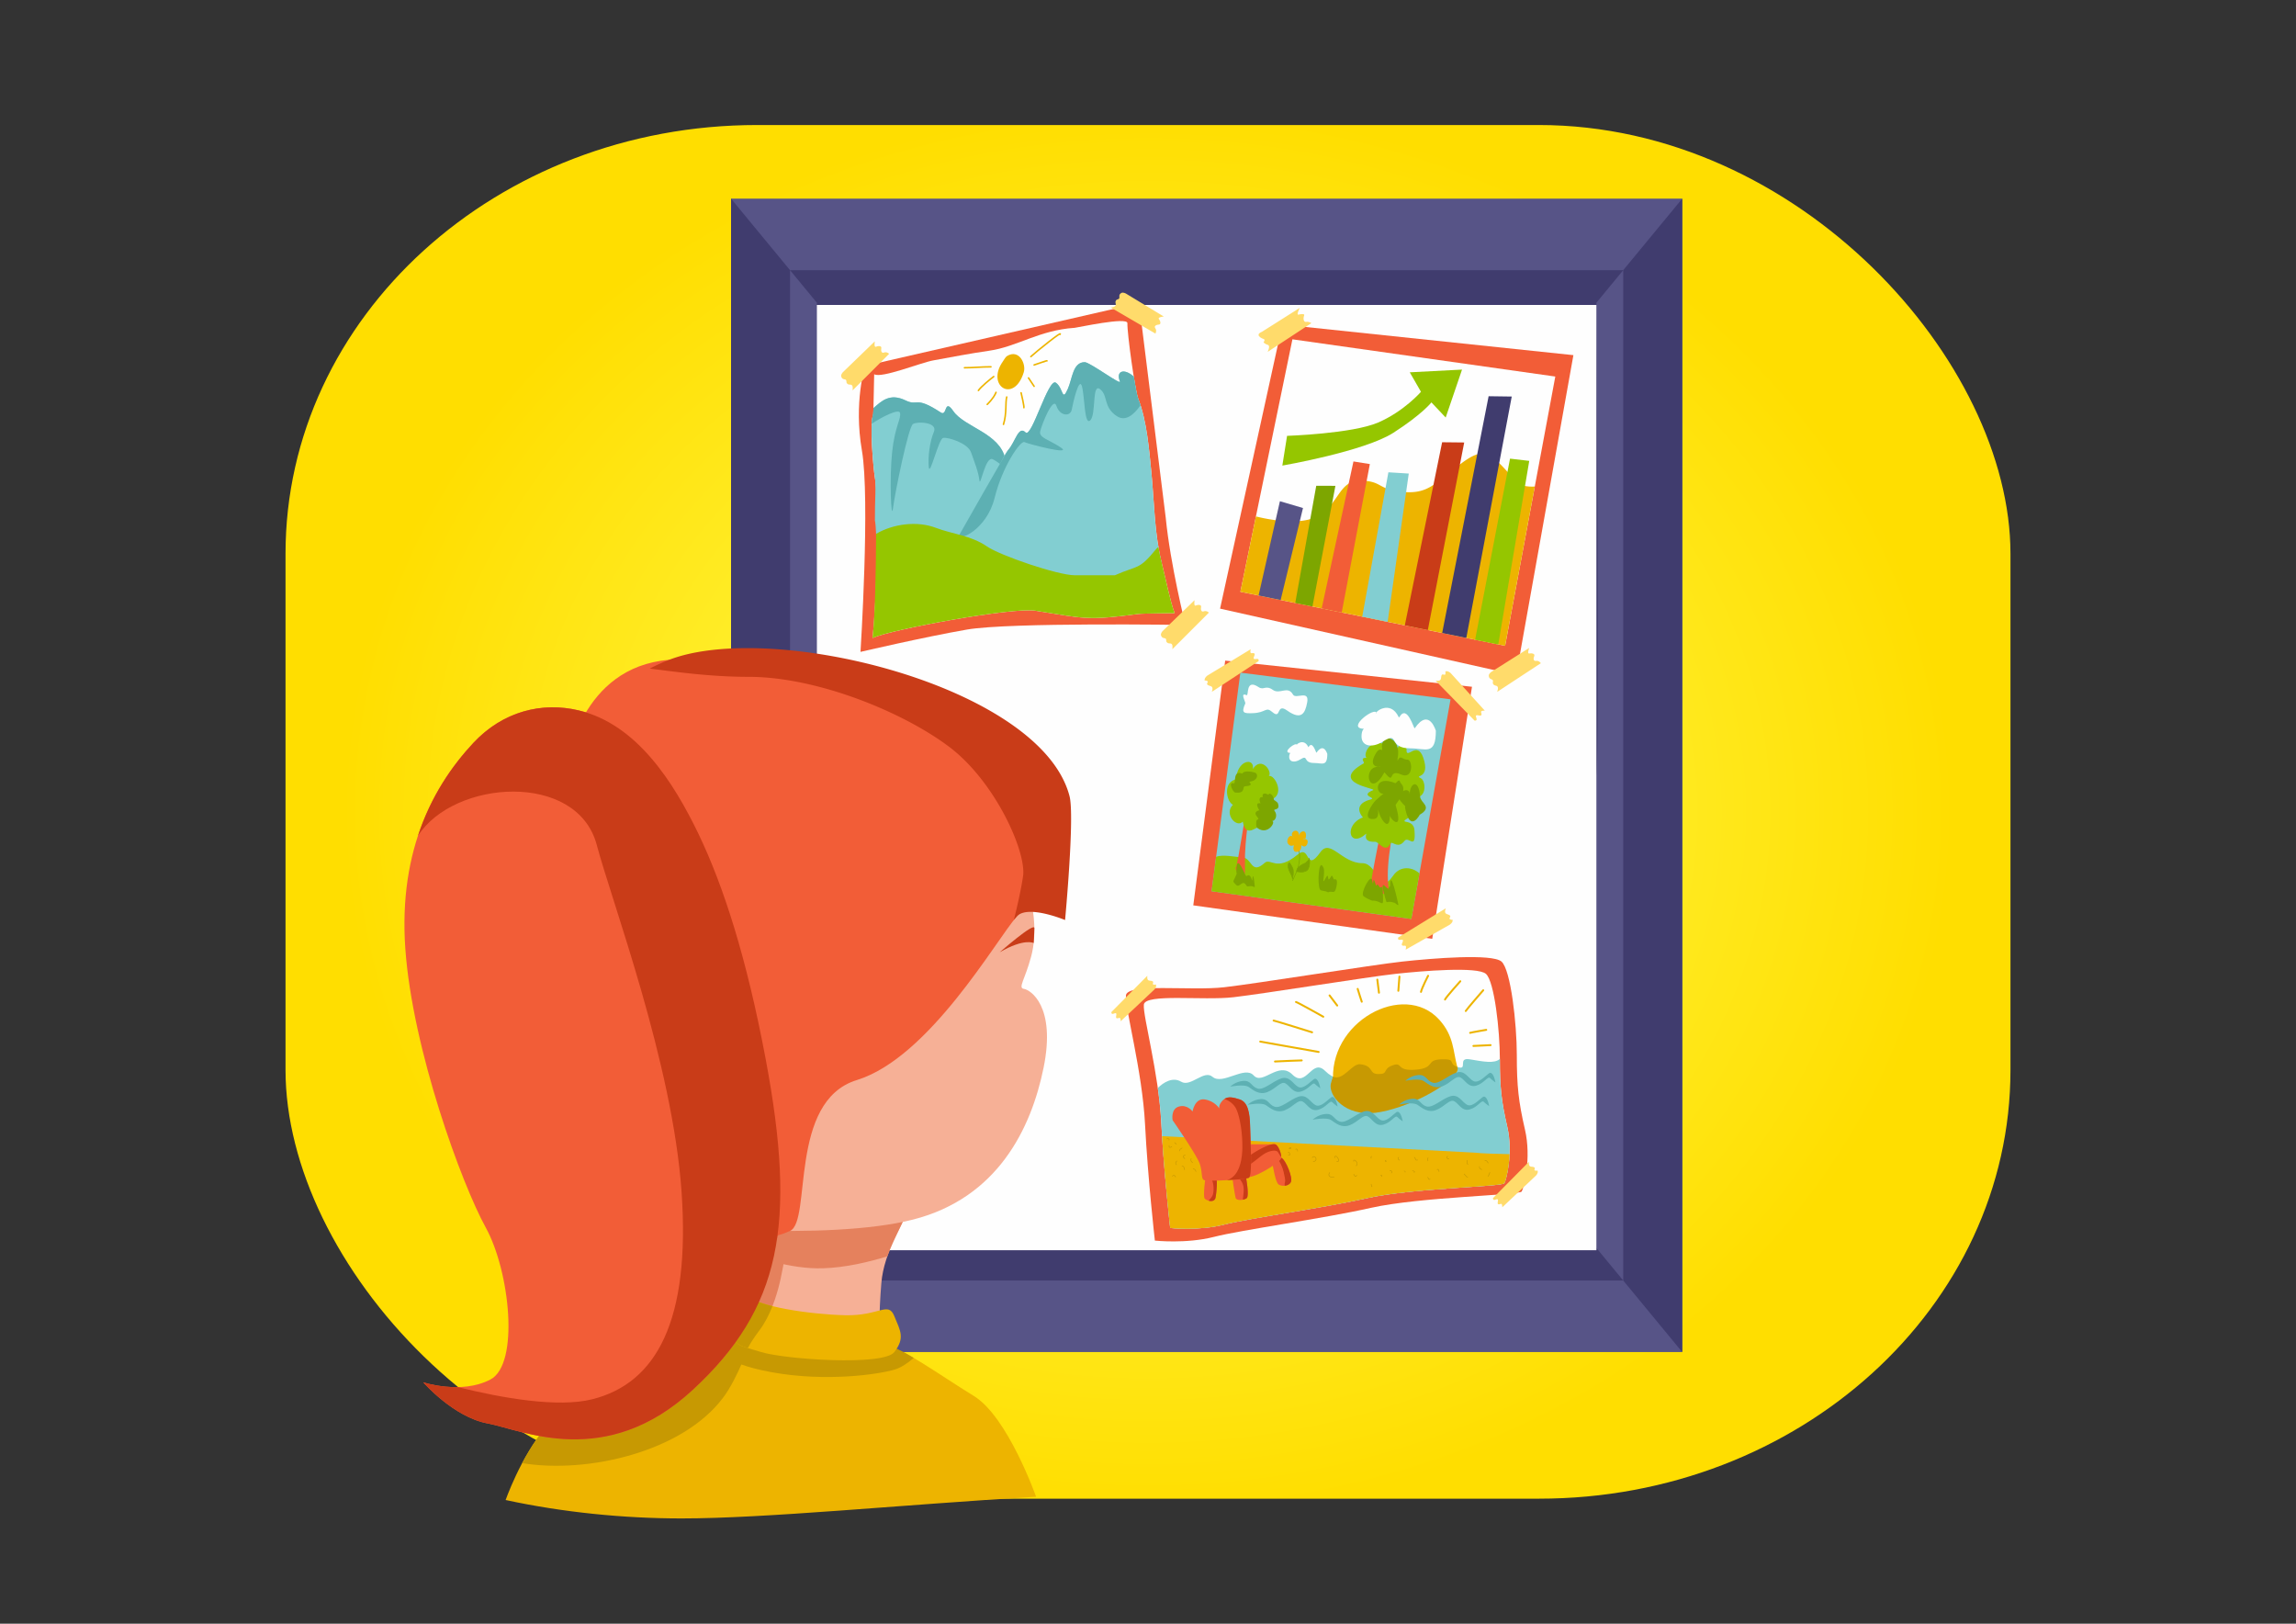 <svg xmlns="http://www.w3.org/2000/svg" width="1122.52" height="793.7" viewBox="0 0 29700 21000"
     shape-rendering="geometricPrecision" image-rendering="optimizeQuality" fill-rule="evenodd">

    <rect x="0" y="0" width="29700" height="21000" fill="#333333" stroke="none"/>

    <defs>
        <style>
            <![CDATA[.W{fill:#f25d37}.X{fill:#edb400}.Y{stroke-linejoin:round}.Z{stroke-miterlimit:22.926}.a{fill:none}.b{fill:#c93c18}.c{fill:#fefefe}.d{fill:#95c600}.e{fill:#82ced1}.f{stroke-linecap:round}.g{fill:#7da600}.h{stroke-width:7.62}.i{fill:#575487}.j{fill:#403c6e}.k{fill:#c79902}.l{fill:#5db0b3}.m{stroke:#c79902}]]>
            .fil0 {fill:url(#id0)}
        </style>
        <radialGradient id="id0" gradientUnits="userSpaceOnUse" gradientTransform="matrix(5.36386E-17 -0.876 1 6.12323E-17 4350 23508)" cx="14849.99" cy="10500" r="10419.62" fx="14849.99" fy="10500">
            <stop offset="0" style="stop-opacity:1; stop-color:#FFFF5A"/>
            <stop offset="1" style="stop-opacity:1; stop-color:#FFDE00"/>
        </radialGradient>
    </defs>
    <rect class="fil0" x="3693.37" y="1616.95" width="22313.24" height="17766.1" rx="6100.21" ry="5544.7"/>
    <!--<path d="M3409.67 14798.15c319.74-406.24 789.54-812.5 577.07-3224.56S2719.03 7697.93 2680.7 5644c-38.3-2053.9 1921.2-3947.22 5727.38-4201.1s9893.26 84.7 13822.22 1038.07c6995.56 1697.44 4942.15 7325.85 2488.03 11224.66-1326.48 2107.37 663.83 2345.57-248.94 4199.06-912.74 1853.5-3853.67 1897.5-6578.8 1504.62-2725.15-392.9-7014 229.22-9074.28 229.22-3269.22 0-7231.84-1484.47-5406.64-4840.36z"-->
          <!--fill="#b5e0e6"/>-->
    <path d="M13402.2 19358.2c-1778.16 105.8-3494.63 280.3-4585.88 280.3-748.26 0-1532.7-78.02-2275.9-238.2 56.64-155.2 288-743.33 657.07-1087.24 115.64-493.18 1653.63-1163.9 1809.75-1169.67s2214.48 185.02 2428.42 242.84c213.94 29.74 722.74 399.14 1162.16 668.85s804.46 1303.08 804.46 1303.08l-.07.02z"
          class="X"/>
    <path d="M9456.5 2569.25h12303.96v14917.4H9456.5z" class="i"/>
    <path d="M21760.45 2569.26v14917.4l-1110.13-1345.94V9831.38c46.25-208.15 0-5916.18 0-5916.18l1110.13-1345.94zM9456.5 17486.66V2569.26l1110.13 1345.94v5893.04c46.26 208.15 0 6332.48 0 6332.48L9456.5 17486.66z"
          class="j"/>
    <path d="M7197.47 18313.08c-183.3 170.83-332.62 401.9-443.47 610.27 852.42 139.16 2076-148.36 2599.3-846.07 98.82-131.76 182.62-305.06 236.44-429.83 100.76 36.55 229.18 70.3 393.76 100.24 699.62 127.2 1376.1 28.9 1590.03-34.7 81.46-24.2 168.76-82.8 246-150.86-160.5-95.22-296.7-163.77-383.88-175.9-27.13-7.33-84.04-16.8-162.86-27.75-397.72 86.44-1170.4 98.4-1376.02-38.67-32.93-21.95-72.1-41.08-114.8-57.5l41.64-56.6-756.68-60.7c-149.5 298.72-297 563.4-401.68 672.1-255.25 265.07-1068.9 421.78-1464.5 484.3-1.08 3.9-2.34 7.8-3.25 11.7z"
          class="k"/>
    <path d="M10219.7 3494.58h10777.53v13066.74H10219.7z" class="j"/>
    <path d="M20997.23 3494.6v13066.74l-346.9-420.6v-6112.76c46.25-208.15 0-6112.76 0-6112.76l346.9-420.6zM10219.7 16561.33V3494.6l346.9 420.6v6112.76c46.26 208.15 0 6112.76 0 6112.76l-346.9 420.6z"
          class="i"/>
    <path d="M10566.62 3944.1h10083.7v12225.54h-10083.7z" class="c"/>
    <path d="M11191.02 4732.14l3542.7-811.92L15079 6692.64c60.05 612.48 255.2 1390.06 255.2 1390.06s-2275.73-36.03-2828.16 60.05-1375.06 288.22-1375.06 288.22 126.1-1981.5 18.02-2606c-108.08-624.48 42.02-1092.83 42.02-1092.83z"
          class="W"/>
    <path d="M11308.1 4840.2c93.67 57 603.56-150.27 764.25-179.04 267.32-47.86 447.7-85.13 723.77-125.13 363.77-52.7 645.3-266 1105.88-296.28 33.83-2.22 684.57-145.37 681.6-60.05-4.4 126.9 99.04 875.24 141.03 981.15 109.63 276.58 140.94 661.3 169.66 956.96 37.76 388.63 38.32 790.67 134.56 1168.76 49.95 196.22 112.45 511.75 165.68 643.1.75 1.85-409.14 2.77-471.45 11-664.1 87.56-690.2 59.34-1331.47-42.54-290.14-46.1-1857.75 240.3-2104.98 353.13 56.2-510.67 90-1756.43 28.42-2089.5-12.84-69.4-73.96-691.18-18.36-803.24 1.02-2.07 11.07-516.54 11.4-518.3z"
          class="c"/>
    <path d="M11317.46 6732.74c-2.18-249.15 17.9-461.2-2.4-571-12.83-69.4-73.96-691.18-18.36-803.24.25-.5 1.06-32.56 2.14-80.45 100.9-88 209.74-199.18 414.57-99.53 166.5 81 119.23-64.93 455.83 156.13 86.8 57 41-192.84 162.64-17.16 145.14 209.63 604.25 283.08 673.03 621.05 66.9 328.67 34.8 476.2-132.6 773.56-19.17 34.06-185.68 411.77-198.67 416.9-197.27-128.48-403.68-75.3-650.04-179.63-269.34-114.04-600.58 588.7-678.08 163.54-6.24-34.25-15.15-345.92-28.06-380.18z"
          class="e"/>
    <path d="M11275.86 5481.5c1.4-76.98 21.2-123.1 23-203.43 100.9-88 209.74-199.18 414.57-99.53 166.5 81 119.23-64.93 455.83 156.13 86.8 57 41-192.84 162.64-17.16 145.14 209.63 604.25 283.08 673.03 621.05 8.33 40.9 15.12 79 20.3 114.92-50.6-18.63-121.22-82.63-182.33-113.44-98.7-49.75-162.13 378.3-174.14 270.22-12-108.1-66.05-240.2-108.08-360.28s-300.23-198.16-360.28-186.15c-60.05 12-174.13 510.4-186.14 378.3-12-132.1 12-330.25 66.05-456.35 54.05-126.1-210.16-138.1-270.2-102.08s-234.18 894.7-258.2 1086.84-48.05-378.3-12.02-720.55 120.1-432.34 102.08-510.4c-13.56-58.74-234.54 52.54-366.1 141.92z"
          class="l"/>
    <path d="M14665.7 4870.64c22.33 138.96 44.35 253.4 58.95 290.22 109.63 276.58 140.94 661.3 169.66 956.96 37.76 388.62 38.32 790.65 134.54 1168.72-28.84 29.47-79.18 61.6-166.1 108.2-302.72 162.35-422.74 219.6-785.06 219.6-507.64 0-347.77-25.6-763.1-204.16-284.56-122.35-334.13-125.74-610.93-292.68-162.76-98.17-432.45-158.96-223.7-381.9 114.72-122.54 177.46-283.7 256.32-384.82 123.98-158.96 235.07-453 302.12-527.37 97.46-108.13 134.3-324.43 228.17-230.58 78.96 78.98 294.73-713.15 391.84-643 99.13 71.6 76.67 255.24 154.05 80.97 59.9-134.9 63.76-346.72 218.74-346.72 67.1 0 479.2 307.88 455.32 248.24-55.28-138.2 57.68-171.66 179.2-61.7z"
          class="e"/>
    <path d="M14665.7 4870.64c22.33 138.96 44.35 253.4 58.95 290.22 10.2 25.76 19.74 52.45 28.65 79.92-82.26 119.28-191.74 217.78-307.17 140.82-180.14-120.1-108.1-264.2-216.17-348.26s-48.03 324.25-126.1 402.3-72.06-306.24-108.08-438.34c-36.03-132.1-114.1 204.15-132.1 300.23-18 96.08-156.12 84.06-198.15-48.03-42.03-132.1-192.15 246.2-210.17 330.25s120.1 108.08 270.22 210.16c150.1 102.08-426.33-48.03-474.38-72.05-48.04-24.03-281.9 304.92-385.42 722.34s-479.46 570.37-455.37 475.64c22.96-43.1 610.47-1073 627.98-1092.42 97.45-108.12 134.3-324.43 228.17-230.58 78.96 78.98 294.73-713.15 391.84-643 99.13 71.6 76.67 255.24 154.05 80.97 59.9-134.9 63.76-346.72 218.74-346.72 67.1 0 479.2 307.88 455.32 248.24-55.28-138.2 57.68-171.66 179.2-61.7z"
          class="l"/>
    <path d="M12974.4 4672.1c-226.75 319.36 142.46 553.8 268.66 142.57 32.8-106.92-60.2-304.68-216.17-210.16-20.2 12.24-38.82 48.33-52.5 67.6z"
          class="X"/>
    <path d="M13334.66 4612.04c67.28-63.2 417.4-343.4 378.3-288.22m-336.26 396.3c25.9-7.24 166.46-59.52 168.14-54.03m-240.2 222.17c15.23 25.75 64.88 94.13 72.05 108.08m-168.13 84.06c7.32 30.38 41 176.98 36.03 192.15m-222.17-138.1c-19.86 76 2.98 209.34-42.03 354.27m-96.1-414.32c-11.42 27.07-34.5 77.26-114.08 156.12m-114.08-180.12c34.4-50 150.74-144.44 198.16-180.14m-36.03-126.1c-126.5 0-223.1 12-342.27 12"
          stroke="#edb400" stroke-width="20" class="Y Z a f"/>
    <path d="M11736.24 15645.9c-46.26 202.37-300.67 531.94-335.36 948.24s-23.13 659.15-23.13 659.15l-1445.48-121.43c-306.45-40.47-526.16-179.24-526.16-179.24l219.7-1503.3s1034.98 271.75 1381.9 265.97c346.9-5.78 728.52-69.4 728.52-69.4z"
          fill="#f6b096"/>
    <path d="M11736.24 15645.9c-32.57 142.46-168.3 347.97-257.9 602.4-235.14 72.95-540.53 146.56-834.9 155.05-421.18 12.15-865.03-140.2-1119-260.4l101.38-693.6s1034.98 271.75 1381.9 265.97c346.9-5.78 728.52-69.4 728.52-69.4z"
          fill="#e5815d"/>
    <path d="M13233.76 11332.58c150.35 351.3 185.02 740.08 104.07 1040.74-80.94 300.67-173.44 404.74-92.5 416.3s416.3 219.7 254.4 1017.62-601.33 1688.33-1688.33 1965.86-3318.83 104.08-3561.67-46.25-728.5-2104.64 127.2-3573.25c855.72-1468.6 4614-1144.82 4856.83-821.02z"
          fill="#f6b096"/>
    <path d="M11332.97 6903.94c220.54-128.2 529-171.1 776.25-76.2 201.34 77.3 452 97.2 658.95 240.18 167.72 115.88 913.6 372.3 1136.93 372.3h516.4c302.7-135.04 306.67-59.73 533.9-339.18 6.04-7.43 16.48-16.75 28.95-27.14 12.12 71.55 26.66 142.53 44.53 212.68 49.95 196.22 112.45 511.75 165.68 643.1.75 1.85-409.14 2.77-471.45 11-664.1 87.56-690.2 59.34-1331.47-42.54-290.14-46.1-1857.75 240.3-2104.98 353.13 33.56-304.84 44.27-869.1 46.32-1347.3z"
          class="d"/>
    <path d="M7336.2 9875.5s168.83-1248.38 1318.28-1341.4c2747.58-222.4 4656.22 463.42 5122.8 3110.68 0 0-358.47-92.52-624.44 208.15-265.98 300.66-1128.85 1826.3-2069.94 2116.2-889.1 273.87-579.78 1822.1-863.18 1951.05-820.9 373.5-1589.9-439.44-2226-817.65-855.7-508.8-1640.46-3665.9-657.52-5227z"
          class="W"/>
    <path d="M8405.18 8646.73a2470.2 2470.2 0 0 1 249.3-112.63c1337.26-517.66 4813.3 343.33 5180.62 1763.48 67.84 262.3-57.83 1601.6-57.83 1601.6s-485.62-203.18-624.44-46.25c-138.83 156.92-24.37 28-37.9 44.12 37.8-149.87 90.94-376.1 118.84-564.47 46.23-312.23-358.46-1225.78-959.78-1676.77-601.33-451-1707.36-901.98-2590.3-901.98-496.97 0-954.7-65.94-1278.5-107.1z"
          class="b"/>
    <path d="M8342.23 9713.64c601.33 670.7 1156.38 1827.1 1561.12 3978s196.58 3226.33-936.67 4278.63c-1133.25 1052.3-2220.27 520.37-2659.7 439.42-439.42-80.94-832.6-531.93-832.6-531.93s485.68 161.9 867.3-34.7 254.4-1399.23-57.8-1965.86c-312.23-566.64-948.24-2301.22-1040.75-3607.94-92.52-1306.72 393.17-2139.32 878.85-2659.7 632.44-677.6 1605.93-581.14 2220.26 104.07z"
          class="W"/>
    <path d="M9879.28 17123.76c118.68-193.45 185.23-431.24 219.88-590.26 39.72-182.38 80.95-451 80.95-451s-479.24-172.46-519.86-174.23c-10.72-.47-64.1 110.42-142.37 279.6l-111.77 764.74s194.7 122.96 473.17 171.15z"
          fill="#e5815d"/>
    <path d="M9649 16744.45c140.3 156.13 838.8 255.52 1283.6 265.98 444.8 10.45 555.05-185.03 636 11.56 80.96 196.6 138.77 281.76 0 464.67-138.76 182.9-1412.47 95.23-1723 0-310.54-95.24-338.7-71.5-389.1-302.78-50.38-231.27 192.5-439.43 192.5-439.43z"
          class="X"/>
    <path d="M9649 16744.45c51.85 57.7 180 107.65 343.36 148.23-43.08 109.68-98.36 219.9-168.77 313.03-85.15 112.6-127.98 186.5-149.28 230.14-153.15-46.78-178.86-73.16-217.82-251.97-50.38-231.27 192.5-439.43 192.5-439.43z"
          class="k"/>
    <path d="M9032.87 10780c329.4 684.77 627.12 1618.4 870.48 2911.62 404.74 2150.88 196.58 3226.33-936.67 4278.63-1133.25 1052.3-2220.27 520.37-2659.7 439.42-439.42-80.94-832.6-531.93-832.6-531.93s202.15 67.34 448.06 62.4c573.3 141.96 1292.56 268.54 1737.53 157.3 832.6-208.15 1272.03-1017.62 1156.4-2682.82-115.64-1665.2-900.47-3747.18-1097.07-4487.25-253.23-953.28-1847.02-845.95-2313.18-116.98 170.35-517.86 443.08-908.58 715.84-1200.82 383.1-410.47 888.97-535.5 1367.2-420.83 753.86 180.77 1227.48 936.95 1543.7 1591.27z"
          class="b"/>
    <path d="M15848.43 8543.98l-412.58 3165.4 3091 432.87 514.04-3260.08z" class="W"/>
    <path d="M16044.58 8699.55l-372 2827.2 2583.72 358.48 507.27-2840.74z" class="e"/>
    <path d="M15731.3 11080.5l-58.72 446.24 2583.72 358.48 105.1-588.55c-86.42-82.04-247.24-107.2-339.84 28.15-189.35 276.75-193.5-160.6-398.47-160.6-265.65 0-415.2-321.14-541.67-144.36-204.27 285.5-124-110.43-299.35 35.56-269.18 224.1-347.48 37.34-421.48 103.78-180.64 162.22-160.53-61.56-288.7-69.96-111.16-7.28-246.13-39.57-340.58-8.75z"
          class="d"/>
    <path d="M16587.67 4197.26l-805.43 3674.4 3830.93 858.8 739.56-4137.18z" class="W"/>
    <path d="M16718.17 4388.52l3400.46 481.4-649.32 3483-3424.07-699.12z" class="c"/>
    <path d="M19853.44 6292.45L19469.3 8352.9l-3424.07-699.12 200.85-974.57c159.93 39.76 550.17 118.18 779.7 5.37 293.87-144.43 287.76-475.02 572.23-468.9 284.48 6.13 214.74 108.17 524.12 143.76 309.4 35.58 408.43-70.44 677.7-286.17s376.42-265.86 540.63-130.2c164.22 135.67 262.92 319.54 386.44 342.58a492 492 0 0 0 126.55 6.77z"
          class="X"/>
    <path d="M19380.9 8334.86l-299.5-61.16 451.6-2341.84 248.76 28.9z" class="d"/>
    <path d="M18967.4 8250.42l-312-63.7 600.7-3062.2 299.13 4.13z" class="j"/>
    <path d="M18469.67 8148.8l-297.67-60.78 482.73-2368.25 285.55 3z" class="b"/>
    <path d="M17950.27 8042.75l-329.05-67.18 338.4-1867.25 263.5 16.44z" class="e"/>
    <path d="M17355.88 7921.4l-258.98-52.9 410.74-1900.3 212.1 33.86-363.87 1919.33z" class="W"/>
    <path d="M16977.2 7844.08l-222.52-45.43 271.67-1515.96 247.9.82z" class="g"/>
    <path d="M16565.84 7760.08l-285.18-58.22 275.72-1219.28 298.56 87.8z" class="i"/>
    <path d="M16648.97 5637l-61.2 384.52s1061.9-183.12 1438.04-425.32 490.13-392.05 490.13-392.05l184.86 195.82 211.34-619.88-675.96 35.12 144.72 252.04s-219.3 253.72-555 397.88c-335.72 144.15-1176.9 171.87-1176.9 171.87z"
          class="d"/>
    <path d="M14938.82 16045.12s-91.8-812.1-127.1-1504.14-261.28-1504.13-247.16-1666.55c14.12-162.43 840.33-56.5 1271.1-105.94 430.78-49.43 1913.73-289.53 2302.12-331.9s1165.17-105.93 1285.22 0 197.73 805.05 197.73 1207.56 21.2 600.25 105.93 967.45-14.1 748.54-42.37 797.97c-28.25 49.43-1320.54 70.62-1949.03 211.85s-1673.24 284.25-2033.4 376.06c-360.16 91.8-763.04 47.64-763.04 47.64z"
          class="W"/>
    <path d="M15137.04 15882.15s-83.62-739.7-115.78-1370.04c-32.17-630.34-238-1370.03-225.13-1517.97s765.4-51.47 1157.78-96.5 1743.1-263.72 2096.87-302.3c353.77-38.6 1061.3-96.5 1170.64 0 109.35 96.5 180.1 733.27 180.1 1099.9 0 366.63 19.3 546.74 96.48 881.2 77.2 334.47-12.86 681.8-38.6 726.83-25.73 45.03-1202.8 64.33-1775.27 192.97s-1524.06 258.9-1852.1 342.53c-328.04 83.63-695 43.4-695 43.4z"
          class="c"/>
    <path d="M15137.03 15882.15s-83.62-739.7-115.78-1370.04c-7.35-144.02-23.76-293.72-44.57-440.78 73.77-71.96 192.18-147.15 302.45-80.92 123.8 74.34 294.28-159.13 404.7-63.82 130.84 112.93 416.64-148.27 533.15-17.64 116.52 130.63 321.02-191.06 501.1-11 180.1 180.07 250.73-215.96 420.22-50 246.58 241.4 265.47-98.6 399.23-83.74 190.66 21.18 148.27 127.1 282.46 127.1 134.18 0 21.2-63.56 141.24-113s63.55 77.66 317.77 56.5c254.22-21.18 77.68-127.12 282.47-134.17 204.8-7.06 141.24 49.4 289.53 98.85 148.3 49.45-7.06-127.1 162.42-98.85 169.48 28.25 317.2 59.8 388.1-5.4 0 366.63 19.3 546.74 96.5 881.2 77.18 334.46-12.87 681.8-38.6 726.83-25.73 45.02-1202.8 64.32-1775.27 192.96-572.46 128.63-1524.07 258.9-1852.1 342.53-328.03 83.63-695 43.4-695 43.4z"
          class="e"/>
    <path d="M17248.04 14021.93c-84.66-804.6 911.56-1342.6 1369.97-833.3 190.67 211.86 176.45 402.54 233 610.85 56.54 208.32-596.65 194.2-978 243.62-381.35 49.43-596.72 127.12-624.97-21.18z"
          class="X"/>
    <path d="M17243.86 13924.02c128.47 62.85 244.56-172.23 351.82-159.82 183.05 21.18 102.6 127.1 236.8 127.1 134.18 0 44.03-63.56 181.84-113s35.64 77.66 297.47 56.5c261.83-21.18 123.36-127.12 330.7-134.17 207.3-7.06 78.02 49.4 208.54 98.85 2.9 14.9 8.47 26.23 1.17 43.1-89.4 207.2-681.32 502.63-1056.9 548.9-399.4 49.22-606.74-221.28-581.7-369.58 8.42-33.12 18.66-65.74 30.28-97.9z"
          class="k"/>
    <path d="M15137.03 15882.15s-68.46-605.63-105.3-1187.84l4052.3 213.88c59.44 9.9 303 16.32 443.16 19.28-8.4 194.08-51.3 346.96-67.77 375.8-25.73 45.02-1202.8 64.32-1775.27 192.96-572.46 128.63-1524.07 258.9-1852.1 342.53-328.03 83.63-695 43.4-695 43.4z"
          class="X"/>
    <path d="M16301.76 13471.13l755.6 134.17m-582.58-406.05c24.72 3.53 497.85 151.83 497.85 151.83m-208.33-391.93c21.18 3.53 353.08 190.66 353.08 190.66m81.22-275.4l98.86 130.64m-805.02 723.83c28.23-3.52 346.02-14.12 346.02-14.12m723.82-925.08c10.6 38.84 52.97 165.95 52.97 165.95m1444.12 572l222.44-10.6m-264.8-158.88c21.2-7.06 208.33-38.85 208.33-38.85m-264.83-243.62c10.6-21.18 225.97-268.34 225.97-268.34m-494.3 120.05c10.6-28.25 197.73-236.58 197.73-236.58m-508.44 137.7c10.6-49.43 91.8-208.32 91.8-208.32m-384.87 194.22l14.13-183.6m-286 38.82l21.2 169.48"
          stroke="#edb400" stroke-width="25" class="Y Z a f"/>
    <path d="M15594.63 15217.12s-37 258.9-10.1 285.8 117.7 57.17 138.2-8.62c14.12-67.1 31.78-261.28 0-278.94-31.77-17.65-128.1 1.76-128.1 1.76zm339.97-33.52c3.54 38.83 38.84 275.4 49.43 310.7 10.6 35.3 98.87 31.8 141.24 3.53 42.37-28.25-17.65-328.37-17.65-328.37l-173.02 14.13zm557.86-383.98h-730.88s-84.75 141.24-84.75 215.38c0 74.15 509.06.68 509.06.68l306.57-216.06zm-41 207.18c18.37 96.63 48.17 288.62 90.2 314.18 42.02 25.55 128.55 23.3 156.62-32.63 28.08-55.92-63.97-280.7-119.26-312.26-55.28-31.55-127.56 30.7-127.56 30.7z"
          class="W"/>
    <path d="M16521.9 14989.93c32.78 22.1 72.1 117.13 82.7 167.5 10.6 50.36 25.47 106.88 17.75 129.7-4.6 13.63-6.82 33.47-3.95 48.88 32.86-3.08 64.8-17.62 79.88-47.66 28.08-55.93-63.97-280.7-119.26-312.26-10.2-5.82-20.98-8.44-31.77-8.86-14.75 12-25.35 22.7-25.35 22.7z"
          class="b"/>
    <path d="M16074.54 14920.2s383-130.97 421.1-120.7 85.28 124.06 77.07 180.06c-8.22 56-404.53 297.63-446.54 231.14s-51.63-290.5-51.63-290.5z"
          class="W"/>
    <path d="M16495.64 14799.5c20.6 5.55 43.85 41.37 59.57 81.96 11.37 28.54 20.8 73.98 18.27 77.35-5.78 7.7-38.16-54.38-46.82-62.82-27.84-27.1-113.9-14.85-192.94 40.56-79.05 55.4-159.46 135.84-202.52 133.66-43.05-2.18-18.3-78.08-18.3-78.08 49.52-59.24 305.56-213.4 382.75-192.63zm-832.82 439.68c35.3 37.96 43.27 144.77 28.25 203.9-11.93 47-47.25 67.24-54.18 86.85 34.45 8.9 73.3 4.62 85.85-35.64 14.12-67.1 31.78-261.28 0-278.94-2.68-1.5-5.84-2.7-9.35-3.7-27.24 12.27-50.57 27.53-50.57 27.53zm358.38-12.35c19.42 31.77 54.73 60.02 64.45 127.1 8.6 59.35-9.08 133.22-7.76 162.3 17.7-3.65 34.62-9.9 47.36-18.4 39.46-26.3-9.88-288.46-16.85-324.3a34.3 34.3 0 0 0-5.1-.56c-27.08-.95-82.1 53.85-82.1 53.85z"
          class="b"/>
    <path d="M15168.4 14488c17.66 24.72 317.77 459 353.08 568.47 35.3 109.45 14.14 180.07 49.45 204.8 35.3 24.7 533.15-7.06 582.58-28.25s21.18-473.15 17.66-656.75c-3.53-183.6-28.24-321.3-134.17-356.6s-173.03-42.37-226 17.65c-52.95 60.03-38.83 98.88-38.83 98.88s-56.5-95.35-187.13-116.53c-130.65-21.18-158.9 155.36-158.9 155.36s-67.1-95.35-176.55-63.56c-109.46 31.8-81.2 176.55-81.2 176.55z"
          class="W"/>
    <path d="M15871.48 15263.52c51.7-5.43 231.02-9.4 282.02-30.5 51-21.1 21.18-473.15 17.66-656.75-3.53-183.6-28.24-321.3-134.17-356.6-88.32-29.44-149.64-39.24-198.28-6.9 59.02 20.58 124.53 67.25 154.27 133.1 49.43 109.46 80.84 317.8 77.66 501.4-1.5 86.9-13.38 358.23-199.16 416.25z"
          class="b"/>
    <path d="M17078.92 14075c-7.06-38.84-35.3-151.83-84.74-116.52s-134.17 134.2-201.26 98.87c-67.08-35.3-109.44-144.77-218.9-109.46s-225.97 155.36-307.18 130.64c-81.22-24.7-81.22-105.92-183.62-98.86s-169.48 74.15-169.48 74.15 176.54-35.3 236.57 3.53c60.02 38.84 134.18 109.46 243.64 67.1 109.45-42.37 173-144.77 233.03-113 60.02 31.77 98.87 134.18 201.26 105.93 102.4-28.25 151.84-127.12 180.08-98.87s70.6 56.5 70.6 56.5zm223.7 235.54c-7.06-38.84-35.3-151.83-84.74-116.52s-134.17 134.2-201.25 98.88c-67.1-35.3-109.44-144.78-218.9-109.47s-225.97 155.36-307.2 130.64c-81.22-24.7-81.22-105.9-183.6-98.85-102.4 7.05-169.48 74.14-169.48 74.14s176.54-35.3 236.56 3.54c60.03 38.83 134.2 109.45 243.64 67.08 109.46-42.37 173-144.76 233.03-113s98.87 134.18 201.27 105.93 151.84-127.12 180.07-98.87c28.24 28.25 70.6 56.5 70.6 56.5zm842.64 192.12c-7.06-38.83-35.3-151.82-84.74-116.5s-134.17 134.18-201.26 98.87c-67.08-35.3-109.44-144.78-218.9-109.47-109.46 35.3-225.96 155.37-307.18 130.65-81.22-24.7-81.22-105.92-183.6-98.86-102.4 7.06-169.48 74.15-169.48 74.15s176.54-35.3 236.56 3.53c60.03 38.84 134.18 109.46 243.64 67.1 109.45-42.37 173-144.77 233.03-113 60.02 31.77 98.87 134.18 201.27 105.93s151.83-127.13 180.07-98.87c28.24 28.25 70.6 56.48 70.6 56.48zm1118.05-196.56c-7.06-38.83-35.3-151.82-84.74-116.5s-134.17 134.18-201.26 98.87c-67.08-35.3-109.44-144.78-218.9-109.47-109.46 35.3-225.97 155.37-307.18 130.65-81.22-24.7-81.22-105.92-183.6-98.86-102.4 7.06-169.5 74.15-169.5 74.15s176.54-35.3 236.57 3.53c60.03 38.84 134.18 109.46 243.64 67.1 109.45-42.37 173-144.77 233.03-113 60.02 31.77 98.87 134.18 201.26 105.93 102.4-28.25 151.84-127.13 180.08-98.88 28.24 28.26 70.6 56.5 70.6 56.5zm81.22-307.1c-7.06-38.83-35.3-151.82-84.74-116.5s-134.17 134.18-201.26 98.87c-67.08-35.3-109.44-144.78-218.9-109.47s-225.97 155.37-307.2 130.65c-81.2-24.7-81.2-105.92-183.6-98.86s-169.48 74.15-169.48 74.15 176.54-35.3 236.57 3.53c60.02 38.84 134.18 109.46 243.64 67.1 109.45-42.37 173-144.77 233.02-113 60.03 31.77 98.88 134.18 201.27 105.93 102.4-28.25 151.84-127.13 180.08-98.87 28.24 28.25 70.6 56.48 70.6 56.48z"
          class="l"/>
    <path d="M16974.5 14971.43c37.54-44.77 83 41.13 14.12 52.97m275.4-49.43c4.5-72 94.25 55.63 28.26 49.43m-91.82 141.23c-28.22 33.12-.88 71.52 56.5 56.5m254.24-201.27c-12.8-47.2 75.63 16.1 31.77 56.5m-31.77 109.46c12.4 25.35 21.8 42.83 38.83 14.12m379.57-194.2c-18.45.9-12.4 18.3 3.53 17.66m158.9-56.5c-14.86 14.4-6.32 31.6 12.36 37.08m192.42-37.08c33.07 49.6 10.07 35.32 40.6 35.32m-65.3 137.68c31.44 12.85 30.43 8.14 21.18 22.95m-128.88-19.4c24.88 18.65 12.35 3.3 12.35 15.88m-197.72-21.18c18.22-5.74 34.48 20.66 19.42 31.77m-135.93 33.55c2.52-16.24 13.18-4 14.12 12.36m-139.47 98.87l7.06 31.77 3.53-1.76m-5.3-390.17c-9.08 6.9-9.13 13.2-5.3 24.7m986.88-26.46c-14.48 19.3-5.04 36.33 17.66 35.3m-150.07 141.24c8.12-22.26 23.57 8.7 22.96 22.95m-144.77 72.38c3.34 8.84 13.5 41.4 28.24 22.95m-24.72-275.4c-12.58 29.12-6.96 17.46-1.76 40.6m504.9-7.06c.77 41.3-3.4 30.37 10.6 54.73m-47.66 121.8l35.3 38.84 10.6 1.77m151.83-135.94c-3.4 17.74 11.37 37.07 31.77 37.07m38.86-116.52c21.22-4.16 33.34 17.55 42.37 33.55m21.17 121.8c-6.55 20.3-8.3 32.63-22.95 49.43"
          class="Y Z a f h m"/>
    <path d="M16678.8 14849.63c25-21.24 30.9 12.17-3.2 6.2l3.2-6.2z" class="Y Z a h m"/>
    <path d="M16663.78 14907.88c10.84-23.74 38.92 46.5 1.77 31.8m95.33-74.18c13.6-16.84 25.25 10.53 24.72 22.96m-1693.05-158.88c14.3-6.2 40.5-2.16 28.24 15.9m3.54 68.84c-7.46 25.34 8.3 36.18 33.53 14.12m37.08-51.2l21.2 21.18m74.13 49.44c-22.87 16.33-32.8 16.4-28.23 37.07m68.84 52.96c-32.92 11.7-28.25 29.74-5.3 47.66m82.98-1.76c-9.93 18.46-2.44 42.67 19.42 51.2m-204.78-19.42c-16.94 20.44-22.62 26.8-5.3 49.44m72.37 19.42c23.33-8.6 31.8 27.65 31.8 44.13m112.97-10.6c19.58-1.3 29.7 18.1 35.3 33.55m-305.4 60c18.64-15.9 29.2-13.5 42.37 10.6"
          class="f Y Z a h m"/>
    <path d="M15986.27 11223.45c20.07-20.43 158.94-884.52 158.94-964.37 0-73.88-12.27-31.9 82.34-25.13 1.3.1-68.25 280.58-73.06 317.03-24.26 183.77-41.6 313.13-49.57 501.38-1.4 33.48 1.55 278.48-4.53 276.74-39.24-11.2-130.47-62.4-117.5-115.14l3.4 9.5z"
          class="W"/>
    <path d="M16075.9 10626.54c-81.83 87.53-247.25-101.4-127.12-218.13-85.63-39.04-139.82-310.37 61.46-332.8 1.98-.22-18.34-45.15-6.48-82.43 55.87-175.5 224.97-177.5 202.04-47.54 112.83-175.42 260.23 40.25 206 91.02 80.32-26.77 226.56 266.46 7.97 308.62 78.1 58.42 90.9 149.17-65.74 194.43-97.47 28.17 145.3 62.3-151.34 192.84-113.48 49.94-123.44-109.6-126.8-106z"
          class="d"/>
    <path d="M16250.06 10636.7c-1.65-66.1 62.2-9.48 3.37-84.54-28.92-36.9-5.8-63.52 36.62-71.88-.32-1.5-72.38-109.13 16.05-90.15-17.95-32.47-24.88-89.7 27.9-79.53.28-.37-23.07-79.55 75-32.38 2.16-30.06 61.15-8.82 70.72 67.93.04.26 44.72 27.6 50.16 42.8 37.78 105.55-73.08 60.22-40.6 102.04 37 47.6 14.83 128.8-40.18 128.8 67.4-8.08-43.83 191.24-181.27 91.3-23.94-17.4-17.78-47.62-17.78-74.4zm-290.86-505.6c33.03 8.93-17.93-177.14 110.46-125.66 26.9-52.04 160.25-16.1 169.95-10.44 40.08 23.42 28.78 101.1-71.02 113.82-32.54 4.16 78.1 51.08-66.18 60.87-35.36 2.4 15.77 98.2-125.73 80.06-25.9-3.32-98.12-140.46-17.48-118.65z"
          class="g"/>
    <path d="M16924.06 9662.73c-57.97-125.3-170.38-27.04-147.47-27.04-3.14-50.63-204.2 97.9-87.56 102.5 8.54.34-7.4.74-11.7 35.14-10.7 85.38 70.12 93.54 138.47 51 119-74.1 28.02 43.96 186.13 43.96 99.7 0 167.57 50.5 167.57-117.35.87 6.65-41.95-157.96-140.06-16.06-5.56 8.05-49.18-160.67-100.6-76.02-1.8 2.93-4.17 5.2-4.78 3.9z"
          class="c"/>
    <path d="M17738.07 11394.22c27.85-190.52 245.9-1271.1 249.17-1267.12 86.13 104.04 203.35-25.9 117.7 264.36-76.8 260.2-180.4 774.63-146.5 1050.1 30.58 248.54-226.38 38.9-223.77-27.04.68-17.28.43-.14 3.4-20.3z"
          class="W"/>
    <path d="M18059.33 9713.46c-322.03-264.28-438.66 53.45-381.62 86.76-98.32-.45-17.2 61.07-38.83 73.3-457.3 258.5 178.7 322.56 122.84 345.58-187.2 77.2 63.17 97.66-34.97 121.74-99.18 24.33-208.53 94.96-96.92 231.58-247.13 90.95-183.3 407.7 40.54 211.87 18.96-16.58-62.06 110.36 118.4 102.66 49.06-2.08 134.2 164 203.02 13.86 37.23-7.76 97.2 76.2 176.92-25.7 53.13-67.9 149.85 133.4 127.97-138.7-15.36-191-307.6-24.5 36.47-229.97 111.2-66.4-99.36-189.9-17.4-193.83 148.4-7.1 122.25-217.24 65.96-245.23-106.3-52.88 129.46 21.38 28.14-269.96-78.26-225.02-221.82 38.76-215.27-101.45 3.54-75.77-117.42-82.52-114.98-1.16.43 14.36-6.65 29.84-20.3 18.65z"
          class="d"/>
    <g class="g">
        <path d="M18077.93 9810.7c62.9-287.17-235.17-355.67-198.9-115.88 4.2 27.78-31.63-54.6-97 76.14-106.76 213.55 189.55 122.73 19.7 148.8-178.58 27.4-85.78 418.93 106.5 69.38 148.2 179.22 33.66-53.24 214.3 27.06 165.72 73.66 150.2-193.4 83.88-191.13-68.6 2.34-87.5-72.43-128.5 14.1l.05-28.46zm157.25 460.75c0-138.03 116.6-215.52 134.7 33.82 5.8 80.17 167.68 129.8-4.45 231.7-1.06.63-117.16 225.9-182.6-54.12-29.84-127.6 46.16 15.34-69.96-127.93-76.98-94.97 122.32-201.27 122.32-83.48z"/>
        <path d="M18051.73 10129.42c-286.86-117.14-261.1 148.58-153.57 135.85.85-.1 8.8-15.4-104.35 87.93-30.74 28.07-199.13 259.9-18.55 238.42 107.66-12.8 6.26-234.53 71.5-56.43 31.33 85.55 131.4 219.1 131.4 9.13-6.28 35.53 186.65 240.74 74.98-131.4-2.38-7.9 82.38-113.8 89.66-142.03 31.7-122.77-17.22-113.84-36.13-168.52-8.9-25.74-39.88 15.87-54.95 27.06z"/>
    </g>
    <path d="M16791.2 10857.48c-17.4.97-63.3 19.47-39.76 41.02 40.14 36.76 127.84-45.94 39.76-41.02z" stroke="#e31e24"
          class="Y Z a h"/>
    <path d="M16804.73 10833.8c-17.7-80.22 102.1-127.92 88.07-13.54-9.3 75.98-73.94-5.12 12.27 40.3 29.18 15.38-2.36 128.37-67.78 72.43-12.28-10.52 17.57 91.24-78.2 83.57-26.74-2.13-36.77-51.66-19.33-83.13-25.65 3.85-51.25 16.17-78.75-21.4-28.06-38.36 15.4-132.52 65.22-89.6 29.6 25.47-31.32-6.84-11.55-49.05 20.6-43.97 88.38-42.3 88.38 28.17 0 4.6.97 29.02 1.68 32.28z"
          class="X"/>
    <g stroke="#7da600" class="Y Z h">
        <path d="M16804.87 11008.67c24.8 135.25-22.5 249.94-80.05 371.3-.66 1.4-7.05 15.94-6.32 6.77" class="a f"/>
        <path d="M16672.84 11158.45c-41.28 72.82 45.66 150.12 45.66 213.06 2.87-.6 25.25-114.4-1.27-153.88-.18-.27-36.17-73.66-44.4-59.18zm100.06 111.48c-3.34-65.52 112.45-107 112.84-107.52 10.05-12.8 50.88-36.95 50.88-64.84 2.02 0 22.27 143.18-46.24 169.54-46.44 17.87-64.17 11.78-109.9 6.47-2.54-.3-7.5-2.1-7.57-3.65z"
              class="g"/>
    </g>
    <path d="M17073.57 11503.4c-34.3-60.6-17.48-430 47.3-278.47 27.5 64.34-38 255.45 28.78 129.37 35.97-67.87 27.56 13.14 36.9 21.07 38.04-20.44 30.3-98.65 66.76-2.7 2.55 6.67 62.56-33.3 34.12 97.2-24.56 112.66-54.96 41.12-107.34 71.3-44.78-25.77-92.77-13.45-106.54-37.77zm-842.07-33.83c.82-6.42-22.05-235.58-31.84-87.35-2.67 40.43-13.48-103.12-76.92-50.14-13.27 11.08-125.25-326-129.67-75.86-1.34 75.82 23.33 3.04-36.62 134.12-6.3 13.8 2.43 23 34.12 54.7 45.9 45.92 80.55-80.53 132.17 7.05 18.62 31.6 34.74-9.35 98.56 18.36 5.87 2.56 9.4 5.4 10.2-.87zm1405.16 120.06c-42.57-42.82 95.9-291.92 111.6-208.85 25.9 137.22 1.57-89 43.1 46.28 25.78 84 .46-40.9 52.76 42.8 25.26 40.42 46.18-93.2 46.18 175.85 0 81.7-34.92-1.35-138.65 3.1-9.44.4-96.1-40.2-114.97-59.18zm451.47 108.22c-1.72-11.27-106.53-499.76-106.53-234.76 0 28.3-2.68-32.03-16.9 23.4-12.4 48.3-137.1-185.17-46.53 125.95 30.08 103.28-1.98 23.68 121.22 63.44 9.7 3.1 52.7 47.74 48.75 21.98z"
          class="g"/>
    <path d="M16124.97 8990.7c32.5 14.85-17.54-219.74 155.27-104.03 68.56 45.9 88.9-31.8 185.22 36.15 90.52 63.85 192.74-60.88 260.78 61.05 35.07 62.9 214.54-67.3 182.78 101.36-25.76 136.83-71.77 237.3-260.17 103.57-143.3-101.73-71.68 122.07-189.07 21.42-90.45-77.53-76.92 8.44-257.02 13.53-110.18 3.12-152.7 2.03-93.9-125.95 7.16-15.57-75.73-149.02 16.1-107.1zm1969.9 287.44c-113.03-244.27-332.18-52.73-287.5-52.73-6.12-98.7-398.14 190.86-170.73 199.83 16.66.65-14.4 1.45-22.8 68.5-20.85 166.46 136.72 182.38 269.97 99.42 232.03-144.46 54.63 85.7 362.9 85.7 194.4 0 326.7 98.45 326.7-228.8 1.7 12.96-81.8-307.98-273.06-31.32-10.86 15.7-95.9-313.25-196.15-148.22-3.48 5.73-8.13 10.17-9.32 7.6z"
          class="c"/>
    <path d="M12932 12315.9s448.8-392.74 448.1-312.37c-.7 80.36-9 192.9-9 192.9s-121.1-65.54-439.1 119.47z" class="b"/>
    <path d="M16320.53 4293.4l492.06-311.3s-46.86 93.72-16.74 87.03c30.13-6.7 87.04-16.73 73.65 13.4-13.4 30.13-10.04 87.03 26.78 80.34 36.8-6.7 66.94 16.74 66.94 16.74l-565.7 371.56s40.18-80.34 3.35-90.38c-36.82-10.05-56.9-33.48-56.9-33.48s30.12-33.5 0-43.52c-30.13-10.03-63.6-30.12-63.6-53.55s40.17-36.83 40.17-36.83zm2968.55 4397.68l492.07-311.3s-30.18 78.53-.05 71.85c30.12-6.7 78.7 2.25 65.3 32.37-13.4 30.13-13.04 70.33 23.76 63.64 36.82-6.68 61.62 29.64 61.62 29.64l-565.7 371.56s28.8-68.2-8.04-78.23c-36.8-10.05-34.45-12.33-45.06-27.5-10.6-15.17 13.7-45.56-16.4-55.58-30.1-10.03-38.55-27.07-38.55-50.5s31.06-45.94 31.06-45.94zm-3671.48 46.56l560.98-340.96s-14.73 55.22 11.24 51.4c100.8-14.93-30.2 91.8 60.9 74.38 40.9-7.83 29.46 28.33 29.46 28.33l-604.7 397.15s27-62.48-14.02-73.65c-99.95-27.25-3.17-53.36-52.44-69.76-33.54-11.15-26.05 10.43-26.05-15.67 0-26.13 34.62-51.2 34.62-51.2zm3148.04-31.88l441.53 485.8s-57-3.95-48.3 20.82c33.85 96.12-95.87-12.15-61.42 73.94 15.47 38.66-22.2 34.32-22.2 34.32l-505.03-518s66.48 14.6 69.65-27.78c7.72-103.3 51.78-13.28 58.5-64.77 4.56-35.05-15.2-23.6 10.43-28.56 25.64-4.97 56.86 24.24 56.86 24.24zm-11.77 3253.32l-571.14 323.63s16.4-54.74-9.66-51.7c-101.22 11.83 32.98-90.84-58.6-76.2-41.1 6.57-28.58-29.22-28.58-29.22l616.56-378.47s-28.9 61.63 11.75 74.05c99.07 30.3 1.54 53.44 50.3 71.33 33.18 12.17 26.36-9.63 25.56 16.47s-36.18 50.12-36.18 50.12zm-3820.2 837.58l-437.5 411.8s2.7-52.23-19.82-43.87c-87.42 32.52 9.6-87.92-68.65-55.02-35.13 14.77-31.76-19.77-31.76-19.77l465.96-470.43s-12.3 61.07 26.53 63.3c94.66 5.4 12.98 47.17 60.2 52.5 32.15 3.6 21.34-14.3 26.3 9.1s-21.27 52.4-21.27 52.4zm4936.52 2405.9l-437.5 411.8s2.7-52.24-19.82-43.88c-87.42 32.52 9.6-87.92-68.65-55.02-35.13 14.77-31.76-19.77-31.76-19.77l465.96-470.43s-12.3 61.07 26.53 63.3c94.66 5.4 12.98 47.17 60.2 52.5 32.15 3.6 21.35-14.3 26.3 9.1 4.97 23.4-21.27 52.42-21.27 52.42zm-4831.8-7040.1l414.15-400.33s-13.46 82.13 14.37 69.6c27.84-12.53 76.68-13.62 69.75 18.25s1.48 70.74 35.8 56.87c34.32-13.86 65.64 16.34 65.64 16.34l-473.38 473.48s14.2-71.84-23.5-74.17c-37.68-2.34-35.84-5.02-49.17-17.6s4.13-46.9-27.04-50.55c-31.18-3.67-42.78-18.48-47.48-41.18s20.86-50.73 20.86-50.73zM10901.9 4815.2l414.15-400.33s-13.46 82.12 14.37 69.6c27.84-12.53 76.68-13.62 69.75 18.25s1.5 70.74 35.8 56.87c34.32-13.86 65.65 16.34 65.65 16.34l-473.4 473.48s14.2-71.84-23.5-74.17c-37.68-2.34-35.84-5.02-49.17-17.6s4.14-46.9-27.04-50.55c-31.18-3.67-42.78-18.48-47.48-41.18s20.86-50.73 20.86-50.73zm3659.85-1020l492.64 298.5s-82.84 7.9-63.65 31.63c19.2 23.73 32.7 70.68.12 72.1-32.58 1.4-68.03 19.46-45.87 49.1 22.14 29.65.92 67.64.92 67.64l-578.47-337.13s73.1-4.57 65.74-41.6c-7.34-37.03-4.28-35.94 4.5-52.03 8.75-16.1 46.4-7.95 41.98-39.03-4.4-31.1 6.98-46.07 27.73-56.4 20.75-10.34 54.37 7.24 54.37 7.24z"
          fill="#ffdb6b"/>
</svg>